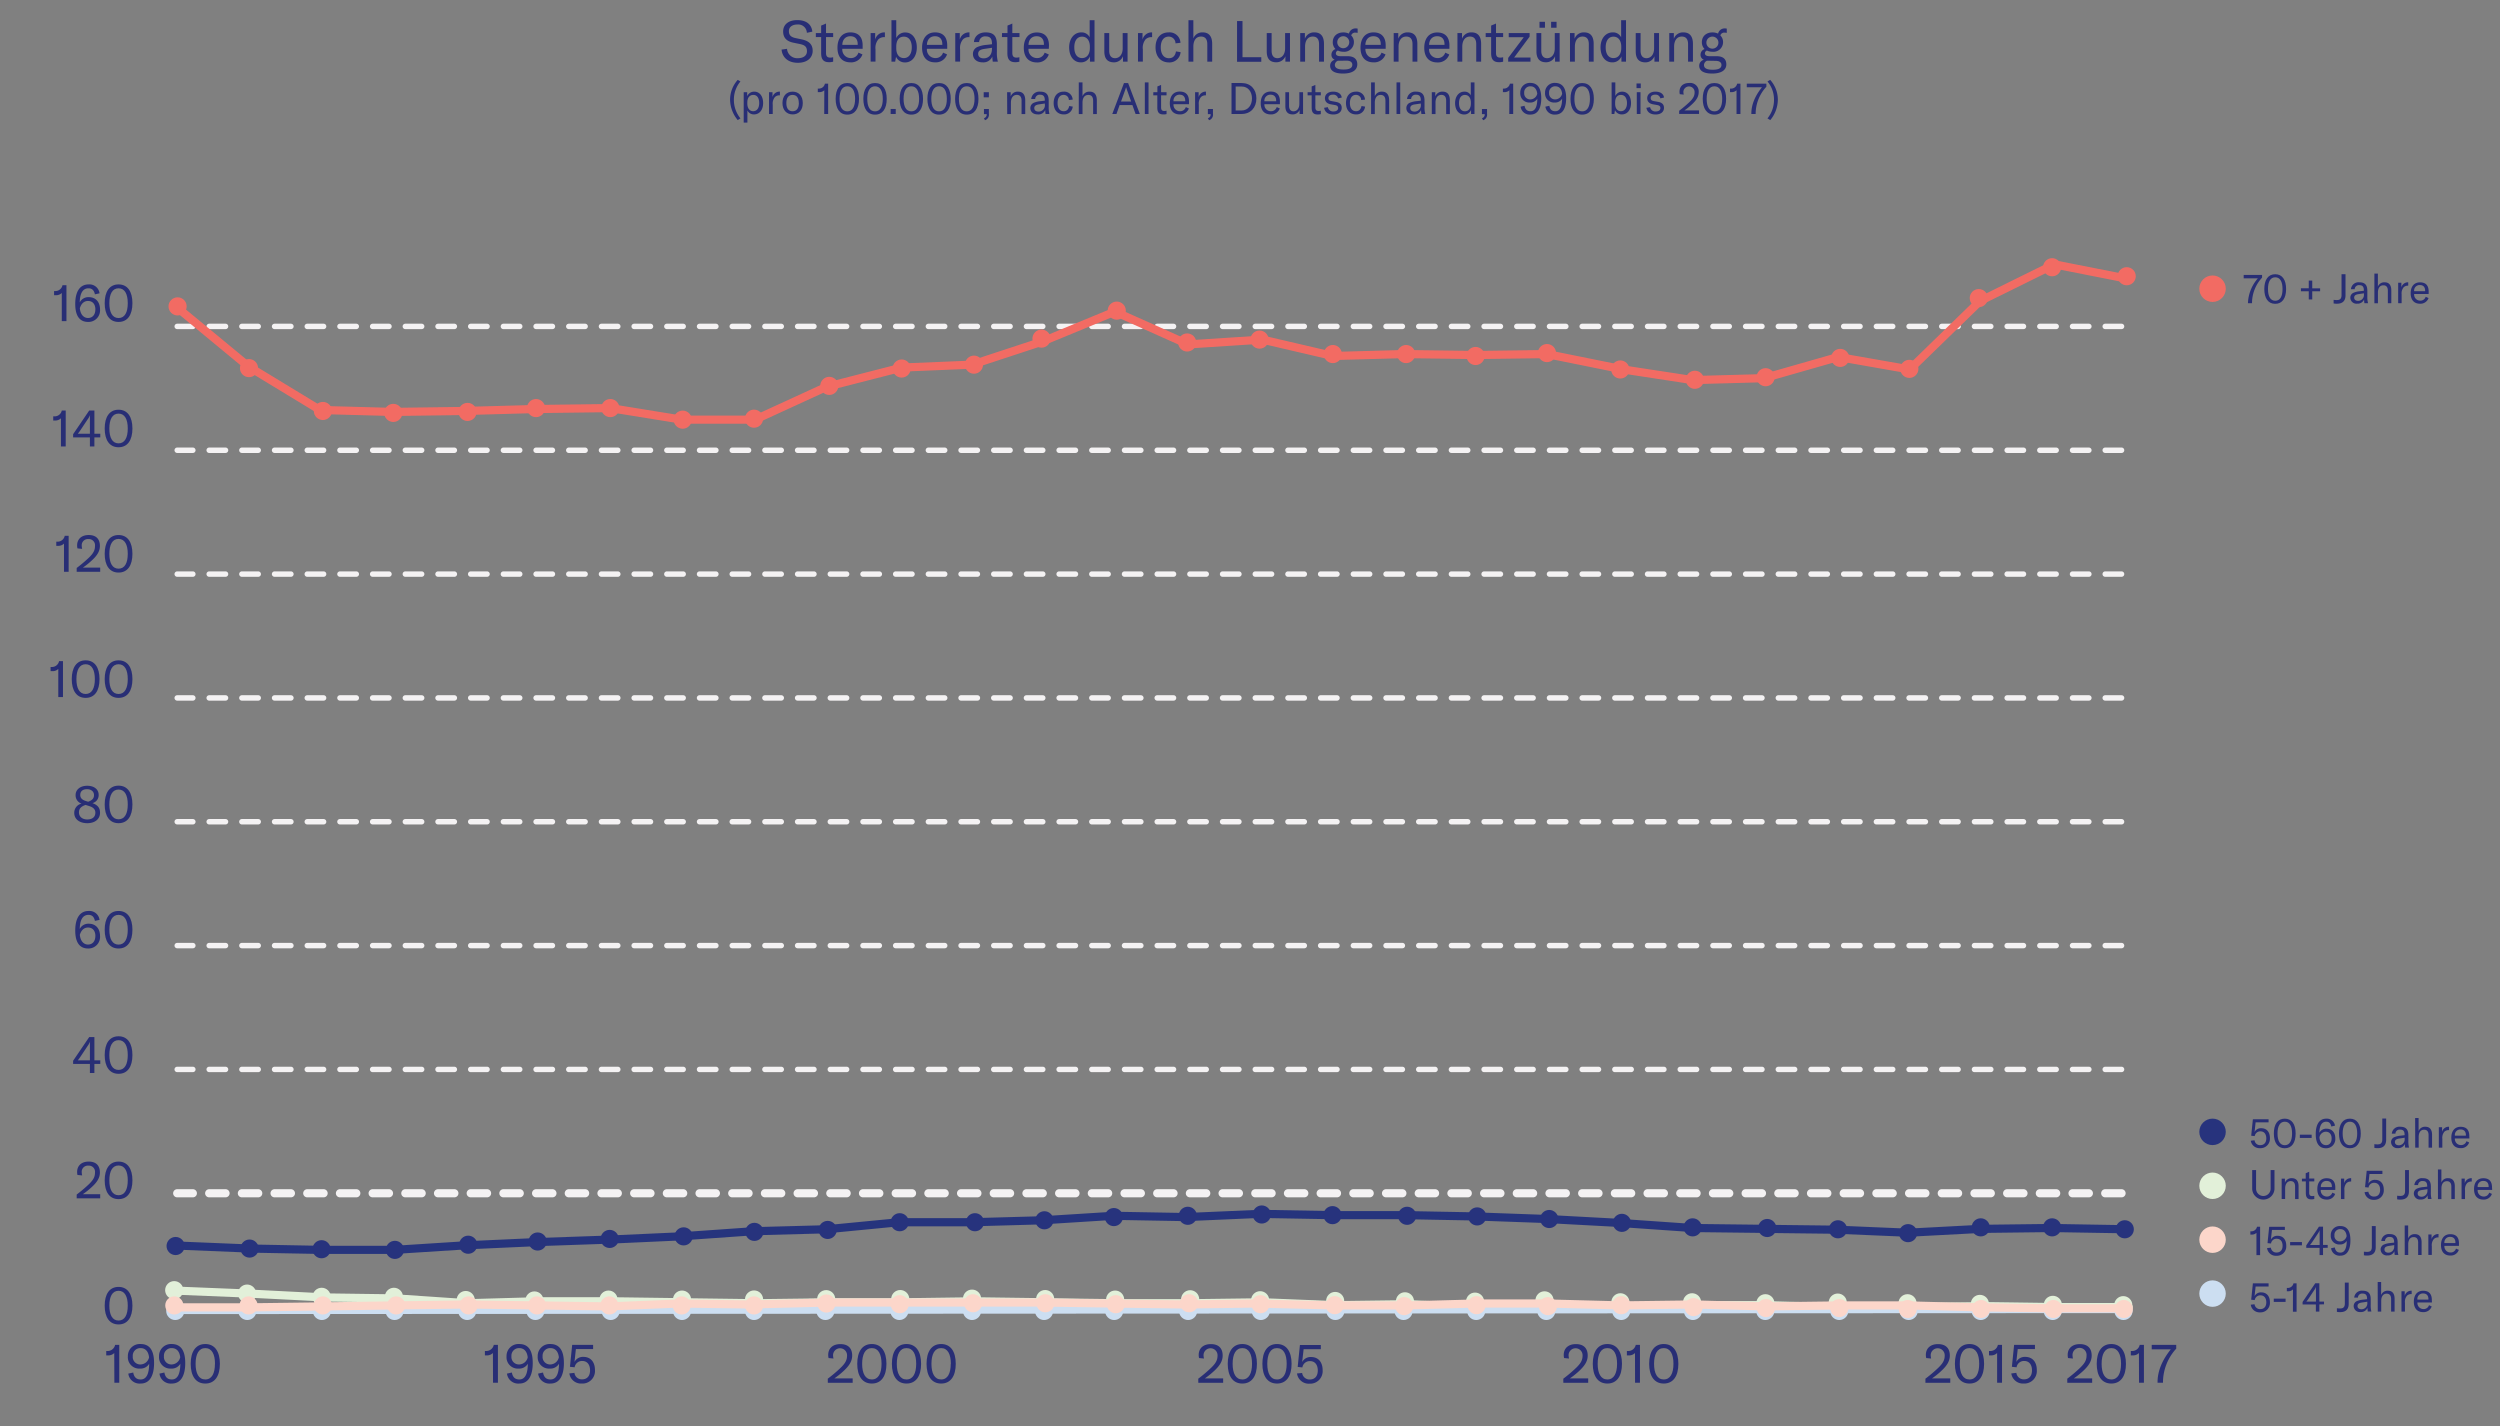 <svg xmlns="http://www.w3.org/2000/svg" viewBox="0 0 917.71 523.62"><rect x="0" y="0" width="917.71" height="523.62" fill="#808080" stroke="none"/><defs><style>.cls-1{fill:#ccdef1;}.cls-13,.cls-2,.cls-4,.cls-6,.cls-7,.cls-8,.cls-9{fill:none;stroke-linecap:round;stroke-linejoin:round;}.cls-2{stroke:#e2f0d9;}.cls-13,.cls-2,.cls-4,.cls-6,.cls-8,.cls-9{stroke-width:3px;}.cls-3{fill:#e2f0d9;}.cls-4{stroke:#ccdef1;}.cls-5{fill:#282e75;}.cls-6,.cls-7{stroke:#f4f2f3;stroke-dasharray:6 6 6 6 6 6;}.cls-7{stroke-width:2px;}.cls-8{stroke:#26347d;}.cls-9{stroke:#f26b63;}.cls-10{fill:#f26b63;}.cls-11{fill:#27337d;}.cls-12{fill:#fcd6ca;}.cls-13{stroke:#fcd6ca;}</style></defs><g id="Layer_1" data-name="Layer 1"><circle class="cls-1" cx="64.34" cy="481.23" r="3.33"/><circle class="cls-1" cx="90.78" cy="481.23" r="3.33"/><circle class="cls-1" cx="118.16" cy="481.23" r="3.33"/><circle class="cls-1" cx="144.84" cy="481.23" r="3.33"/><circle class="cls-1" cx="171.51" cy="481.23" r="3.33"/><circle class="cls-1" cx="196.54" cy="481.23" r="3.33"/><circle class="cls-1" cx="224.16" cy="481.23" r="3.33"/><circle class="cls-1" cx="250.36" cy="481.23" r="3.33"/><circle class="cls-1" cx="276.8" cy="481.23" r="3.33"/><circle class="cls-1" cx="303" cy="481.23" r="3.33"/><circle class="cls-1" cx="330.15" cy="481.23" r="3.33"/><circle class="cls-1" cx="356.82" cy="481.23" r="3.33"/><circle class="cls-1" cx="383.26" cy="481.23" r="3.33"/><circle class="cls-1" cx="408.99" cy="481.23" r="3.33"/><circle class="cls-1" cx="436.14" cy="481.23" r="3.33"/><circle class="cls-1" cx="462.82" cy="481.23" r="3.33"/><circle class="cls-1" cx="490.2" cy="481.23" r="3.33"/><circle class="cls-1" cx="515.22" cy="481.23" r="3.33"/><circle class="cls-1" cx="541.9" cy="481.23" r="3.33"/><circle class="cls-1" cx="567.63" cy="481.23" r="3.33"/><circle class="cls-1" cx="595.13" cy="481.23" r="3.33"/><circle class="cls-1" cx="621.45" cy="481.23" r="3.33"/><circle class="cls-1" cx="648.01" cy="481.23" r="3.33"/><circle class="cls-1" cx="675.16" cy="481.23" r="3.33"/><circle class="cls-1" cx="779.5" cy="481.23" r="3.33"/><circle class="cls-1" cx="700.65" cy="481.23" r="3.33"/><circle class="cls-1" cx="727.09" cy="481.23" r="3.33"/><circle class="cls-1" cx="753.53" cy="481.23" r="3.33"/><polyline class="cls-2" points="65.4 473.8 91.61 474.86 119.22 476.27 145.43 476.63 171.63 478.4 196.77 477.69 225.1 477.69 251.66 478.05 277.86 478.4 305.48 478.05 332.04 478.05 357.89 477.69 384.09 478.05 410.29 478.4 437.2 478.4 463.76 478.05 490.32 479.11 517.23 478.75 542.02 479.82 568.22 479.46 595.13 480.17 622.75 479.11 648.25 479.11 675.16 479.82 701.36 479.82 728.98 479.46 754.83 479.82 781.39 479.82"/><circle class="cls-3" cx="63.95" cy="473.6" r="3.33"/><circle class="cls-3" cx="90.7" cy="474.86" r="3.33"/><circle class="cls-3" cx="118.08" cy="476.04" r="3.33"/><circle class="cls-3" cx="144.6" cy="476.04" r="3.33"/><circle class="cls-3" cx="170.96" cy="477.22" r="3.33"/><circle class="cls-3" cx="196.18" cy="477.38" r="3.33"/><circle class="cls-3" cx="223.37" cy="477.06" r="3.33"/><circle class="cls-3" cx="250.36" cy="477.06" r="3.33"/><circle class="cls-3" cx="276.8" cy="477.02" r="3.33"/><circle class="cls-3" cx="303.28" cy="476.9" r="3.33"/><circle class="cls-3" cx="330.46" cy="476.87" r="3.33"/><circle class="cls-3" cx="356.82" cy="476.71" r="3.33"/><circle class="cls-3" cx="383.66" cy="476.87" r="3.33"/><circle class="cls-3" cx="409.35" cy="477.06" r="3.33"/><circle class="cls-3" cx="436.89" cy="476.94" r="3.33"/><circle class="cls-3" cx="462.58" cy="477.3" r="3.33"/><circle class="cls-3" cx="490.12" cy="477.57" r="3.33"/><circle class="cls-3" cx="515.74" cy="477.69" r="3.33"/><circle class="cls-3" cx="541.47" cy="477.81" r="3.33"/><circle class="cls-3" cx="566.96" cy="477.34" r="3.33"/><circle class="cls-3" cx="594.82" cy="478.05" r="3.33"/><circle class="cls-3" cx="621.14" cy="478.05" r="3.33"/><circle class="cls-3" cx="648.05" cy="478.4" r="3.33"/><circle class="cls-3" cx="674.61" cy="478.16" r="3.33"/><circle class="cls-3" cx="700.22" cy="478.4" r="3.33"/><circle class="cls-3" cx="726.78" cy="478.64" r="3.33"/><circle class="cls-3" cx="753.57" cy="478.99" r="3.33"/><circle class="cls-3" cx="779.42" cy="479.11" r="3.33"/><line class="cls-4" x1="63.99" y1="480.88" x2="781.03" y2="480.52"/><path class="cls-5" d="M286.9,18.21l2-.29a3.74,3.74,0,0,0,4,3.44c1.61,0,3.32-.67,3.32-2.56s-1.1-2.33-2.84-2.69l-2.16-.44c-2.12-.44-3.74-1.55-3.74-4.12s2-4.17,5.19-4.17c3,0,5.23,1.32,5.52,4.24l-2,.42A3.18,3.18,0,0,0,292.67,9c-1.82,0-3.08.9-3.08,2.41s.77,2.21,2.43,2.57l2.19.46c2.31.48,4.11,1.51,4.11,4.22,0,2.31-1.72,4.39-5.44,4.39S287.15,20.94,286.9,18.21Z"/><path class="cls-5" d="M299.48,12.14h1.95V9.39l1.79-.75v3.5h2.62v1.47h-2.62v5.82c0,1.19.46,1.72,1.53,1.72a3.88,3.88,0,0,0,1.09-.15v1.64a5.24,5.24,0,0,1-1.55.19c-2.27,0-2.86-1.39-2.86-3.34V13.61h-1.95Z"/><path class="cls-5" d="M316.66,17.92H309.2a3.1,3.1,0,0,0,3.13,3.4,2.82,2.82,0,0,0,2.79-2l1.47.65a4.36,4.36,0,0,1-4.39,2.92c-3,0-4.78-1.91-4.78-5.37s1.76-5.63,4.76-5.63c2.84,0,4.48,1.62,4.48,4.77Zm-1.81-1.68c0-1.94-1-2.94-2.71-2.94s-2.9,1.19-2.94,3.17h5.65Z"/><path class="cls-5" d="M324.45,11.89a2.48,2.48,0,0,1,.38,0v1.74h-.09a3.1,3.1,0,0,0-2.31.82,4.89,4.89,0,0,0-1.05,3.68v4.49H319.6V12.14h1.66v2.4A3.47,3.47,0,0,1,324.45,11.89Z"/><path class="cls-5" d="M328.92,20.83l-.31,1.81h-1.37V7.42H329V14a3.54,3.54,0,0,1,3.33-2.08c2.57,0,4.22,2.29,4.22,5.5s-1.7,5.5-4.32,5.5A3.52,3.52,0,0,1,328.92,20.83Zm5.78-3.44c0-2.35-1-3.93-2.9-3.93S329,14.87,329,17.16v.55c0,2.18,1,3.61,2.8,3.61S334.7,19.78,334.7,17.39Z"/><path class="cls-5" d="M347.71,17.92h-7.45a3.1,3.1,0,0,0,3.13,3.4,2.82,2.82,0,0,0,2.79-2l1.47.65a4.37,4.37,0,0,1-4.39,2.92c-3,0-4.78-1.91-4.78-5.37s1.76-5.63,4.76-5.63c2.84,0,4.47,1.62,4.47,4.77Zm-1.8-1.68c0-1.94-1-2.94-2.71-2.94s-2.9,1.19-2.94,3.17h5.65Z"/><path class="cls-5" d="M355.51,11.89a2.3,2.3,0,0,1,.37,0v1.74h-.08a3.08,3.08,0,0,0-2.31.82,4.89,4.89,0,0,0-1.05,3.68v4.49h-1.78V12.14h1.66v2.4A3.47,3.47,0,0,1,355.51,11.89Z"/><path class="cls-5" d="M357.15,19.81a2.75,2.75,0,0,1,1.47-2.48,10.54,10.54,0,0,1,3.52-.86l2-.23v-.17c0-1.93-.7-2.71-2.31-2.71a2.14,2.14,0,0,0-2.4,2.08h-1.91c.15-2.14,1.83-3.55,4.29-3.55,2.87,0,4.13,1.3,4.13,4.37v2.83a12.61,12.61,0,0,0,.36,3.55h-1.87a17.39,17.39,0,0,1-.17-1.91,3.5,3.5,0,0,1-3.53,2.16C358.55,22.89,357.15,21.67,357.15,19.81Zm7-1.75v-.52l-2.86.42c-1.55.23-2.22.77-2.22,1.8s.77,1.66,2,1.66C362.92,21.42,364.12,20.1,364.12,18.06Z"/><path class="cls-5" d="M367.83,12.14h2V9.39l1.78-.75v3.5h2.63v1.47h-2.63v5.82c0,1.19.46,1.72,1.54,1.72A3.93,3.93,0,0,0,374.2,21v1.64a5.27,5.27,0,0,1-1.56.19c-2.26,0-2.85-1.39-2.85-3.34V13.61h-2Z"/><path class="cls-5" d="M385,17.92h-7.45a3.1,3.1,0,0,0,3.13,3.4,2.82,2.82,0,0,0,2.79-2L385,20a4.38,4.38,0,0,1-4.39,2.92c-3,0-4.79-1.91-4.79-5.37s1.77-5.63,4.77-5.63c2.83,0,4.47,1.62,4.47,4.77Zm-1.8-1.68c0-1.94-1-2.94-2.71-2.94s-2.9,1.19-2.94,3.17h5.65Z"/><path class="cls-5" d="M392.47,17.39c0-3.23,1.85-5.5,4.47-5.5A3.26,3.26,0,0,1,400,13.7V7.42h1.78V22.64h-1.68V20.69a3.49,3.49,0,0,1-3.4,2.2C394.19,22.89,392.47,20.69,392.47,17.39Zm7.6.25v-.48c0-2.29-1.09-3.7-2.86-3.7s-2.85,1.45-2.85,3.93,1.07,3.93,2.85,3.93S400.07,19.89,400.07,17.64Z"/><path class="cls-5" d="M405.38,18.84v-6.7h1.79v6.49c0,1.76.75,2.73,2.14,2.73,1.68,0,2.81-1.43,2.81-3.57V12.14h1.79v10.5h-1.68v-2A3.52,3.52,0,0,1,409,22.89C406.33,22.89,405.38,21.3,405.38,18.84Z"/><path class="cls-5" d="M422.54,11.89a2.48,2.48,0,0,1,.38,0v1.74h-.09a3.1,3.1,0,0,0-2.31.82,4.93,4.93,0,0,0-1,3.68v4.49h-1.78V12.14h1.66v2.4A3.47,3.47,0,0,1,422.54,11.89Z"/><path class="cls-5" d="M424.18,17.39c0-3.42,1.85-5.5,4.83-5.5a4,4,0,0,1,4.32,3.82l-1.82.21A2.47,2.47,0,0,0,429,13.44c-1.81,0-2.9,1.47-2.9,3.93s1.09,4,3,4c1.43,0,2.31-.86,2.58-2.5l1.7.27a4.1,4.1,0,0,1-4.3,3.78C426.07,22.89,424.18,20.75,424.18,17.39Z"/><path class="cls-5" d="M436.27,7.42h1.79v6.7a3.48,3.48,0,0,1,3.44-2.23c2.27,0,3.47,1.45,3.47,4.22v6.53h-1.79v-6.4c0-1.85-.78-2.82-2.29-2.82-1.8,0-2.83,1.37-2.83,3.74v5.48h-1.79Z"/><path class="cls-5" d="M454.1,7.73h2V21H463v1.68H454.1Z"/><path class="cls-5" d="M465,18.84v-6.7h1.79v6.49c0,1.76.75,2.73,2.14,2.73,1.68,0,2.81-1.43,2.81-3.57V12.14h1.79v10.5h-1.68v-2a3.52,3.52,0,0,1-3.26,2.22C465.93,22.89,465,21.3,465,18.84Z"/><path class="cls-5" d="M477.29,12.14H479v2.08a3.54,3.54,0,0,1,3.5-2.33c2.31,0,3.51,1.43,3.51,4.22v6.53H484.2V16.22c0-1.85-.78-2.8-2.31-2.8-1.75,0-2.82,1.41-2.82,3.74v5.48h-1.78Z"/><path class="cls-5" d="M496,13a3.42,3.42,0,0,1,1,2.48A3.54,3.54,0,0,1,493.12,19a4.66,4.66,0,0,1-2-.44,1.12,1.12,0,0,0-.75,1c0,.58.44,1.07,1.74,1.07h2.56c2.38,0,3.57,1.07,3.57,3S496.67,27,493,27s-4.73-1.39-4.73-2.88a2.24,2.24,0,0,1,1.7-2.18,1.91,1.91,0,0,1-1.22-1.83,2.17,2.17,0,0,1,1.49-2.1,3.46,3.46,0,0,1-1-2.56c0-2,1.44-3.55,3.88-3.55a4.85,4.85,0,0,1,2.06.44,2.45,2.45,0,0,1,2.5-1.91,2.71,2.71,0,0,1,.69.08v1.56a3.86,3.86,0,0,0-.76-.09A1.5,1.5,0,0,0,496,13Zm-4,9.3c-.32,0-.61,0-.88,0A1.71,1.71,0,0,0,490,23.79c0,1.31,1.31,1.73,3.2,1.73,2.56,0,3.21-.8,3.21-1.75s-.74-1.51-2.19-1.51Zm3.29-6.8a2.2,2.2,0,0,0-4.4,0,2.2,2.2,0,1,0,4.4,0Z"/><path class="cls-5" d="M508.66,17.92h-7.45c0,2,1.26,3.4,3.12,3.4a2.83,2.83,0,0,0,2.8-2l1.47.65a4.38,4.38,0,0,1-4.39,2.92c-3,0-4.79-1.91-4.79-5.37s1.76-5.63,4.77-5.63c2.83,0,4.47,1.62,4.47,4.77Zm-1.81-1.68c0-1.94-1-2.94-2.7-2.94s-2.9,1.19-2.94,3.17h5.64Z"/><path class="cls-5" d="M511.6,12.14h1.68v2.08a3.55,3.55,0,0,1,3.51-2.33c2.31,0,3.5,1.43,3.5,4.22v6.53h-1.78V16.22c0-1.85-.78-2.8-2.31-2.8-1.74,0-2.81,1.41-2.81,3.74v5.48H511.6Z"/><path class="cls-5" d="M532.05,17.92H524.6a3.1,3.1,0,0,0,3.13,3.4,2.82,2.82,0,0,0,2.79-2L532,20a4.38,4.38,0,0,1-4.39,2.92c-3,0-4.79-1.91-4.79-5.37s1.77-5.63,4.77-5.63c2.83,0,4.47,1.62,4.47,4.77Zm-1.8-1.68c0-1.94-1-2.94-2.71-2.94s-2.9,1.19-2.94,3.17h5.65Z"/><path class="cls-5" d="M535,12.14h1.68v2.08a3.56,3.56,0,0,1,3.51-2.33c2.31,0,3.51,1.43,3.51,4.22v6.53H541.9V16.22c0-1.85-.78-2.8-2.31-2.8-1.74,0-2.81,1.41-2.81,3.74v5.48H535Z"/><path class="cls-5" d="M545.37,12.14h2V9.39l1.79-.75v3.5h2.62v1.47h-2.62v5.82c0,1.19.46,1.72,1.53,1.72a3.93,3.93,0,0,0,1.09-.15v1.64a5.24,5.24,0,0,1-1.55.19c-2.27,0-2.86-1.39-2.86-3.34V13.61h-2Z"/><path class="cls-5" d="M559.35,13.65h-5.52V12.14h7.66v1.32l-5.67,7.65h6v1.53h-8.19V21.27Z"/><path class="cls-5" d="M564,18.84v-6.7h1.78v6.49c0,1.76.76,2.73,2.14,2.73,1.68,0,2.81-1.43,2.81-3.57V12.14h1.79v10.5h-1.68v-2a3.51,3.51,0,0,1-3.25,2.22C565,22.89,564,21.3,564,18.84ZM565.13,8h2v2.17h-2Zm4.26,0h2v2.17h-2Z"/><path class="cls-5" d="M576.32,12.14H578v2.08a3.55,3.55,0,0,1,3.51-2.33c2.31,0,3.5,1.43,3.5,4.22v6.53h-1.78V16.22c0-1.85-.78-2.8-2.31-2.8-1.74,0-2.81,1.41-2.81,3.74v5.48h-1.79Z"/><path class="cls-5" d="M587.53,17.39c0-3.23,1.85-5.5,4.48-5.5a3.25,3.25,0,0,1,3.08,1.81V7.42h1.79V22.64H595.2V20.69a3.49,3.49,0,0,1-3.4,2.2C589.26,22.89,587.53,20.69,587.53,17.39Zm7.61.25v-.48c0-2.29-1.1-3.7-2.86-3.7s-2.86,1.45-2.86,3.93,1.08,3.93,2.86,3.93S595.14,19.89,595.14,17.64Z"/><path class="cls-5" d="M600.45,18.84v-6.7h1.78v6.49c0,1.76.76,2.73,2.15,2.73,1.68,0,2.81-1.43,2.81-3.57V12.14H609v10.5h-1.68v-2A3.5,3.5,0,0,1,604,22.89C601.39,22.89,600.45,21.3,600.45,18.84Z"/><path class="cls-5" d="M612.76,12.14h1.68v2.08a3.54,3.54,0,0,1,3.5-2.33c2.31,0,3.51,1.43,3.51,4.22v6.53h-1.79V16.22c0-1.85-.77-2.8-2.31-2.8-1.74,0-2.81,1.41-2.81,3.74v5.48h-1.78Z"/><path class="cls-5" d="M631.51,13a3.42,3.42,0,0,1,1,2.48A3.54,3.54,0,0,1,628.59,19a4.66,4.66,0,0,1-2-.44,1.12,1.12,0,0,0-.75,1c0,.58.44,1.07,1.74,1.07h2.56c2.37,0,3.57,1.07,3.57,3S632.14,27,628.48,27s-4.72-1.39-4.72-2.88a2.24,2.24,0,0,1,1.7-2.18,1.91,1.91,0,0,1-1.22-1.83,2.17,2.17,0,0,1,1.49-2.1,3.47,3.47,0,0,1-1-2.56c0-2,1.45-3.55,3.89-3.55a4.85,4.85,0,0,1,2.06.44,2.45,2.45,0,0,1,2.5-1.91,2.71,2.71,0,0,1,.69.08v1.56a3.86,3.86,0,0,0-.76-.09A1.49,1.49,0,0,0,631.51,13Zm-4,9.3c-.32,0-.61,0-.89,0a1.72,1.72,0,0,0-1.11,1.57c0,1.31,1.3,1.73,3.19,1.73,2.57,0,3.22-.8,3.22-1.75s-.74-1.51-2.19-1.51Zm3.29-6.8a2.21,2.21,0,0,0-4.41,0,2.21,2.21,0,1,0,4.41,0Z"/><path class="cls-5" d="M268,36.57a10.93,10.93,0,0,1,2.81-7.25l1,.58a10.31,10.31,0,0,0-2.41,6.72,10.74,10.74,0,0,0,2.41,6.85l-1,.61A11.9,11.9,0,0,1,268,36.57Z"/><path class="cls-5" d="M273,33.84h1.28v1.49a2.76,2.76,0,0,1,2.61-1.69c1.94,0,3.24,1.67,3.24,4.2S278.75,42,276.81,42a2.62,2.62,0,0,1-2.45-1.45V45H273Zm5.69,4c0-1.89-.8-3-2.15-3s-2.21,1-2.21,2.78V38c0,1.73.83,2.82,2.16,2.82S278.69,39.71,278.69,37.84Z"/><path class="cls-5" d="M286,33.64a1.42,1.42,0,0,1,.29,0V35h-.06a2.33,2.33,0,0,0-1.76.62,3.72,3.72,0,0,0-.81,2.8v3.43h-1.36v-8h1.27v1.82A2.64,2.64,0,0,1,286,33.64Z"/><path class="cls-5" d="M287.23,37.84c0-2.61,1.47-4.2,3.73-4.2s3.73,1.59,3.73,4.2S293.21,42,291,42,287.23,40.45,287.23,37.84Zm6,0c0-2-.85-3-2.29-3s-2.29,1-2.29,3,.85,3,2.29,3S293.25,39.82,293.25,37.84Z"/><path class="cls-5" d="M302.59,33.12a2.48,2.48,0,0,1-1.81.7h-.58v-1.3h.36a2.23,2.23,0,0,0,2.25-1.8H304V41.84h-1.44Z"/><path class="cls-5" d="M306.75,36.29c0-3.57,1.47-5.81,4.29-5.81s4.29,2.24,4.29,5.81-1.48,5.79-4.29,5.79S306.75,39.84,306.75,36.29Zm7.14,0c0-2.84-.93-4.61-2.85-4.61s-2.85,1.77-2.85,4.61.93,4.59,2.85,4.59S313.89,39.1,313.89,36.29Z"/><path class="cls-5" d="M316.92,36.29c0-3.57,1.48-5.81,4.29-5.81s4.29,2.24,4.29,5.81-1.47,5.79-4.29,5.79S316.92,39.84,316.92,36.29Zm7.14,0c0-2.84-.93-4.61-2.85-4.61s-2.85,1.77-2.85,4.61.93,4.59,2.85,4.59S324.06,39.1,324.06,36.29Z"/><path class="cls-5" d="M328.81,41.84h-1.87V40h1.87Z"/><path class="cls-5" d="M330.25,36.29c0-3.57,1.47-5.81,4.29-5.81s4.29,2.24,4.29,5.81-1.47,5.79-4.29,5.79S330.25,39.84,330.25,36.29Zm7.14,0c0-2.84-.93-4.61-2.85-4.61s-2.85,1.77-2.85,4.61.93,4.59,2.85,4.59S337.39,39.1,337.39,36.29Z"/><path class="cls-5" d="M340.43,36.29c0-3.57,1.47-5.81,4.29-5.81S349,32.72,349,36.29s-1.48,5.79-4.29,5.79S340.43,39.84,340.43,36.29Zm7.14,0c0-2.84-.93-4.61-2.85-4.61s-2.85,1.77-2.85,4.61.93,4.59,2.85,4.59S347.57,39.1,347.57,36.29Z"/><path class="cls-5" d="M350.6,36.29c0-3.57,1.47-5.81,4.29-5.81s4.29,2.24,4.29,5.81-1.47,5.79-4.29,5.79S350.6,39.84,350.6,36.29Zm7.14,0c0-2.84-.93-4.61-2.85-4.61S352,33.45,352,36.29s.93,4.59,2.85,4.59S357.74,39.1,357.74,36.29Z"/><path class="cls-5" d="M363,35.73H361.1V33.84H363Zm-1.81,7.65a1.33,1.33,0,0,0,1-1.49v0h-1V40H363v1.78a2.11,2.11,0,0,1-1.44,2.35Z"/><path class="cls-5" d="M369.69,33.84H371v1.58a2.71,2.71,0,0,1,2.67-1.78c1.76,0,2.68,1.09,2.68,3.22v5H375v-4.9c0-1.41-.6-2.13-1.76-2.13-1.33,0-2.15,1.08-2.15,2.85v4.18h-1.36Z"/><path class="cls-5" d="M378.23,39.68a2.11,2.11,0,0,1,1.12-1.89,8.25,8.25,0,0,1,2.69-.66l1.49-.17v-.13c0-1.47-.53-2.06-1.76-2.06A1.62,1.62,0,0,0,380,36.35h-1.46a3,3,0,0,1,3.27-2.71c2.19,0,3.15,1,3.15,3.33v2.17a9.62,9.62,0,0,0,.27,2.7h-1.42a10.42,10.42,0,0,1-.13-1.46A2.67,2.67,0,0,1,380.94,42C379.31,42,378.23,41.1,378.23,39.68Zm5.32-1.33V38l-2.18.32c-1.18.18-1.7.59-1.7,1.38s.6,1.26,1.57,1.26A2.29,2.29,0,0,0,383.55,38.35Z"/><path class="cls-5" d="M386.78,37.84c0-2.61,1.41-4.2,3.68-4.2a3.08,3.08,0,0,1,3.3,2.92l-1.4.16a1.87,1.87,0,0,0-1.93-1.89c-1.38,0-2.21,1.12-2.21,3s.83,3,2.26,3c1.08,0,1.76-.66,2-1.91l1.3.21A3.13,3.13,0,0,1,390.46,42C388.22,42,386.78,40.4,386.78,37.84Z"/><path class="cls-5" d="M396,30.24h1.37v5.1a2.64,2.64,0,0,1,2.62-1.7c1.73,0,2.64,1.11,2.64,3.22v5h-1.36V37c0-1.41-.59-2.15-1.74-2.15-1.38,0-2.16,1-2.16,2.85v4.18H396Z"/><path class="cls-5" d="M415.68,38.56H411l-1.16,3.28H408.3l4.3-11.36h1.51l4.3,11.36h-1.56Zm-.45-1.28-1.59-4.44c-.09-.25-.17-.52-.27-.86h0c-.1.34-.18.61-.27.86l-1.59,4.44Z"/><path class="cls-5" d="M421.61,41.84h-1.36V30.24h1.36Z"/><path class="cls-5" d="M423.37,33.84h1.49v-2.1l1.36-.58v2.68h2V35h-2v4.43c0,.91.35,1.31,1.17,1.31a2.93,2.93,0,0,0,.83-.11v1.25A4,4,0,0,1,427,42c-1.72,0-2.17-1-2.17-2.54V35h-1.49Z"/><path class="cls-5" d="M436.46,38.24h-5.68a2.35,2.35,0,0,0,2.38,2.59,2.14,2.14,0,0,0,2.13-1.52l1.12.5A3.33,3.33,0,0,1,433.07,42c-2.29,0-3.65-1.45-3.65-4.1s1.34-4.29,3.63-4.29,3.41,1.24,3.41,3.64ZM435.08,37c0-1.47-.75-2.24-2.06-2.24a2.16,2.16,0,0,0-2.24,2.41h4.3Z"/><path class="cls-5" d="M442.4,33.64a1.32,1.32,0,0,1,.28,0V35h-.06a2.35,2.35,0,0,0-1.76.62,3.71,3.71,0,0,0-.8,2.8v3.43H438.7v-8H440v1.82A2.66,2.66,0,0,1,442.4,33.64Z"/><path class="cls-5" d="M443.39,43.38a1.33,1.33,0,0,0,1-1.49v0h-1V40h1.87v1.78a2.1,2.1,0,0,1-1.44,2.35Z"/><path class="cls-5" d="M452.07,30.48h3.73c3.27,0,5.4,2.28,5.4,5.66s-2.12,5.7-5.43,5.7h-3.7Zm3.67,10.08c2.45,0,3.84-2,3.84-4.42s-1.36-4.38-3.81-4.38h-2.18v8.8Z"/><path class="cls-5" d="M469.84,38.24h-5.69a2.36,2.36,0,0,0,2.39,2.59,2.15,2.15,0,0,0,2.13-1.52l1.12.5A3.34,3.34,0,0,1,466.44,42c-2.29,0-3.65-1.45-3.65-4.1s1.35-4.29,3.64-4.29,3.41,1.24,3.41,3.64ZM468.46,37c0-1.47-.75-2.24-2.07-2.24a2.17,2.17,0,0,0-2.24,2.41h4.31Z"/><path class="cls-5" d="M471.83,38.94v-5.1h1.36v4.94c0,1.35.58,2.08,1.64,2.08,1.28,0,2.14-1.09,2.14-2.72v-4.3h1.36v8h-1.28v-1.5A2.68,2.68,0,0,1,474.57,42C472.55,42,471.83,40.82,471.83,38.94Z"/><path class="cls-5" d="M480,33.84h1.49v-2.1l1.36-.58v2.68h2V35h-2v4.43c0,.91.35,1.31,1.17,1.31a2.93,2.93,0,0,0,.83-.11v1.25a4,4,0,0,1-1.19.14c-1.72,0-2.17-1-2.17-2.54V35H480Z"/><path class="cls-5" d="M486.06,39.57l1.37-.24a1.93,1.93,0,0,0,2.12,1.58c1.07,0,1.66-.53,1.66-1.22s-.43-1-1.15-1.12l-1.57-.28c-1.36-.26-2.13-1-2.13-2.24,0-1.38,1.15-2.41,3-2.41s3,.82,3.17,2.17l-1.34.3a1.74,1.74,0,0,0-1.89-1.36c-1,0-1.65.45-1.65,1.23s.45,1,1.23,1.14l1.56.29c1.44.27,2.08,1,2.08,2.17,0,1.44-1.11,2.45-3.06,2.45S486.33,41.15,486.06,39.57Z"/><path class="cls-5" d="M494.09,37.84c0-2.61,1.41-4.2,3.68-4.2a3.08,3.08,0,0,1,3.3,2.92l-1.4.16a1.87,1.87,0,0,0-1.93-1.89c-1.38,0-2.21,1.12-2.21,3s.83,3,2.26,3c1.08,0,1.76-.66,2-1.91l1.3.21A3.13,3.13,0,0,1,497.77,42C495.53,42,494.09,40.4,494.09,37.84Z"/><path class="cls-5" d="M503.3,30.24h1.37v5.1a2.65,2.65,0,0,1,2.62-1.7c1.73,0,2.64,1.11,2.64,3.22v5h-1.36V37c0-1.41-.59-2.15-1.74-2.15-1.38,0-2.16,1-2.16,2.85v4.18H503.3Z"/><path class="cls-5" d="M514,41.84h-1.36V30.24H514Z"/><path class="cls-5" d="M516.25,39.68a2.11,2.11,0,0,1,1.12-1.89,8.25,8.25,0,0,1,2.69-.66l1.49-.17v-.13c0-1.47-.53-2.06-1.76-2.06A1.63,1.63,0,0,0,518,36.35H516.5a3,3,0,0,1,3.27-2.71c2.19,0,3.15,1,3.15,3.33v2.17a9.19,9.19,0,0,0,.28,2.7h-1.43c-.06-.42-.11-.94-.13-1.46A2.66,2.66,0,0,1,519,42C517.32,42,516.25,41.1,516.25,39.68Zm5.31-1.33V38l-2.17.32c-1.19.18-1.7.59-1.7,1.38s.59,1.26,1.57,1.26A2.29,2.29,0,0,0,521.56,38.35Z"/><path class="cls-5" d="M525.59,33.84h1.28v1.58a2.71,2.71,0,0,1,2.68-1.78c1.76,0,2.67,1.09,2.67,3.22v5h-1.36v-4.9c0-1.41-.59-2.13-1.76-2.13-1.33,0-2.15,1.08-2.15,2.85v4.18h-1.36Z"/><path class="cls-5" d="M534.14,37.84c0-2.47,1.4-4.2,3.4-4.2A2.49,2.49,0,0,1,539.9,35V30.24h1.36v11.6H540V40.35a2.67,2.67,0,0,1-2.6,1.68C535.45,42,534.14,40.35,534.14,37.84Zm5.79.19v-.37c0-1.74-.83-2.81-2.18-2.81s-2.17,1.1-2.17,3,.81,3,2.17,3S539.93,39.74,539.93,38Z"/><path class="cls-5" d="M544,43.38a1.33,1.33,0,0,0,1-1.49v0h-1V40h1.87v1.78a2.11,2.11,0,0,1-1.44,2.35Z"/><path class="cls-5" d="M554.07,33.12a2.46,2.46,0,0,1-1.81.7h-.57v-1.3H552a2.25,2.25,0,0,0,2.26-1.8h1.21V41.84h-1.44Z"/><path class="cls-5" d="M565.77,36.06c0,3.4-1.1,6-3.95,6a3.33,3.33,0,0,1-3.62-2.91l1.44-.32c.22,1.21.82,2,2.19,2,1.79,0,2.47-1.82,2.5-4.61a2.93,2.93,0,0,1-2.69,1.42,3.33,3.33,0,0,1-3.57-3.57,3.51,3.51,0,0,1,3.71-3.64C564.49,30.48,565.77,32.4,565.77,36.06ZM564.3,34.4c-.15-1.33-.76-2.72-2.53-2.72a2.22,2.22,0,0,0-2.26,2.43,2.19,2.19,0,0,0,2.27,2.38A2.64,2.64,0,0,0,564.3,34.4Z"/><path class="cls-5" d="M574.91,36.06c0,3.4-1.11,6-4,6a3.34,3.34,0,0,1-3.62-2.91l1.45-.32c.22,1.21.81,2,2.19,2,1.79,0,2.46-1.82,2.5-4.61a3,3,0,0,1-2.69,1.42,3.32,3.32,0,0,1-3.57-3.57,3.5,3.5,0,0,1,3.71-3.64C573.63,30.48,574.91,32.4,574.91,36.06Zm-1.48-1.66c-.14-1.33-.75-2.72-2.53-2.72a2.21,2.21,0,0,0-2.25,2.43,2.18,2.18,0,0,0,2.27,2.38A2.63,2.63,0,0,0,573.43,34.4Z"/><path class="cls-5" d="M576.5,36.29c0-3.57,1.48-5.81,4.29-5.81s4.29,2.24,4.29,5.81-1.47,5.79-4.29,5.79S576.5,39.84,576.5,36.29Zm7.14,0c0-2.84-.93-4.61-2.85-4.61s-2.85,1.77-2.85,4.61.93,4.59,2.85,4.59S583.64,39.1,583.64,36.29Z"/><path class="cls-5" d="M592.84,40.46l-.24,1.38h-1V30.24h1.36v5a2.72,2.72,0,0,1,2.54-1.59c2,0,3.22,1.75,3.22,4.2S597.39,42,595.38,42A2.69,2.69,0,0,1,592.84,40.46Zm4.4-2.62c0-1.79-.78-3-2.21-3s-2.14,1.07-2.14,2.81v.42c0,1.66.78,2.75,2.13,2.75S597.24,39.66,597.24,37.84Z"/><path class="cls-5" d="M600.74,30.64h1.56v1.71h-1.56Zm.1,3.2h1.36v8h-1.36Z"/><path class="cls-5" d="M604.36,39.57l1.37-.24a1.93,1.93,0,0,0,2.12,1.58c1.07,0,1.66-.53,1.66-1.22s-.43-1-1.15-1.12l-1.57-.28c-1.36-.26-2.13-1-2.13-2.24,0-1.38,1.15-2.41,3-2.41s3,.82,3.17,2.17l-1.34.3a1.74,1.74,0,0,0-1.89-1.36c-1,0-1.65.45-1.65,1.23s.45,1,1.23,1.14l1.56.29c1.44.27,2.08,1,2.08,2.17,0,1.44-1.11,2.45-3.06,2.45S604.63,41.15,604.36,39.57Z"/><path class="cls-5" d="M616.39,40.66a43.57,43.57,0,0,0,3.78-3.19c1.41-1.36,1.89-2.29,1.89-3.62a2.06,2.06,0,1,0-4.12-.12,5.45,5.45,0,0,0,.13,1l-1.44-.15a3.55,3.55,0,0,1-.11-.89c0-2,1.34-3.23,3.58-3.23a3.11,3.11,0,0,1,3.46,3.36c0,1.57-.78,2.93-2.5,4.51a22.33,22.33,0,0,1-2.73,2.19h5.36v1.3h-7.3Z"/><path class="cls-5" d="M625.05,36.29c0-3.57,1.47-5.81,4.29-5.81s4.29,2.24,4.29,5.81-1.48,5.79-4.29,5.79S625.05,39.84,625.05,36.29Zm7.14,0c0-2.84-.93-4.61-2.85-4.61s-2.85,1.77-2.85,4.61.93,4.59,2.85,4.59S632.19,39.1,632.19,36.29Z"/><path class="cls-5" d="M637.45,33.12a2.48,2.48,0,0,1-1.81.7h-.58v-1.3h.35a2.23,2.23,0,0,0,2.26-1.8h1.22V41.84h-1.44Z"/><path class="cls-5" d="M642.89,41.68c0-3.31,1.42-6.56,3.89-9.64h-5.57V30.72h7.2v1.12a14.68,14.68,0,0,0-3.94,9.73v.27h-1.58Z"/><path class="cls-5" d="M648.81,43.47a10.79,10.79,0,0,0,2.4-6.85,10.35,10.35,0,0,0-2.4-6.72l1-.58a10.93,10.93,0,0,1,2.81,7.25,11.9,11.9,0,0,1-2.78,7.51Z"/><path class="cls-5" d="M826.22,418.74l1.39-.17a2,2,0,0,0,2.12,1.79c1.38,0,2.19-.93,2.19-2.46s-.72-2.6-2.16-2.6a2.06,2.06,0,0,0-2.09,1.74l-1.29-.13.62-6.05h5.76V412H828l-.39,3.54a2.61,2.61,0,0,1,2.46-1.39c2,0,3.18,1.39,3.18,3.64a3.45,3.45,0,0,1-3.62,3.69A3.25,3.25,0,0,1,826.22,418.74Z"/><path class="cls-5" d="M834.69,416.08c0-3.34,1.38-5.44,4-5.44s4,2.1,4,5.44-1.38,5.43-4,5.43S834.69,419.41,834.69,416.08Zm6.69,0c0-2.65-.87-4.32-2.67-4.32s-2.67,1.67-2.67,4.32.87,4.31,2.67,4.31S841.38,418.72,841.38,416.08Z"/><path class="cls-5" d="M848.57,416.52v1.2h-4.34v-1.2Z"/><path class="cls-5" d="M857.25,417.88a3.35,3.35,0,0,1-3.43,3.63c-2.48,0-3.75-1.77-3.75-5.2,0-3.65,1.39-5.67,3.88-5.67a3,3,0,0,1,3.18,2.58l-1.35.3c-.24-1.19-.84-1.76-1.84-1.76-1.64,0-2.49,1.38-2.55,4.08a2.8,2.8,0,0,1,2.64-1.51C856,414.33,857.25,415.72,857.25,417.88Zm-1.35,0c0-1.5-.82-2.45-2.13-2.45a2.44,2.44,0,0,0-2.34,2.12c.15,1.72,1.08,2.82,2.4,2.82S855.9,419.41,855.9,417.9Z"/><path class="cls-5" d="M858.6,416.08c0-3.34,1.38-5.44,4-5.44s4,2.1,4,5.44-1.38,5.43-4,5.43S858.6,419.41,858.6,416.08Zm6.69,0c0-2.65-.87-4.32-2.67-4.32s-2.67,1.67-2.67,4.32.87,4.31,2.67,4.31S865.29,418.72,865.29,416.08Z"/><path class="cls-5" d="M872.83,421.47a5.05,5.05,0,0,1-1.24-.11V420a7.21,7.21,0,0,0,1.26.08c.87,0,1.65-.32,1.65-1.8v-7.68h1.42v7.78C875.92,420.81,874.42,421.47,872.83,421.47Z"/><path class="cls-5" d="M877.72,419.26a2,2,0,0,1,1.06-1.77,7.69,7.69,0,0,1,2.51-.61l1.4-.17v-.12c0-1.38-.49-1.93-1.65-1.93a1.52,1.52,0,0,0-1.71,1.48H878a2.78,2.78,0,0,1,3.07-2.53c2.05,0,3,.93,3,3.12v2a9,9,0,0,0,.25,2.54H882.9a10.92,10.92,0,0,1-.12-1.37,2.51,2.51,0,0,1-2.52,1.55A2.25,2.25,0,0,1,877.72,419.26Zm5-1.24v-.38l-2,.3c-1.11.17-1.59.56-1.59,1.29s.56,1.19,1.47,1.19A2.15,2.15,0,0,0,882.7,418Z"/><path class="cls-5" d="M886.56,410.41h1.27v4.79a2.49,2.49,0,0,1,2.46-1.59c1.62,0,2.48,1,2.48,3v4.67h-1.28v-4.58c0-1.32-.55-2-1.63-2-1.29,0-2,1-2,2.67v3.92h-1.27Z"/><path class="cls-5" d="M898.71,413.61H899v1.25h-.06a2.19,2.19,0,0,0-1.65.58,3.5,3.5,0,0,0-.75,2.63v3.21h-1.28v-7.5h1.19v1.71A2.48,2.48,0,0,1,898.71,413.61Z"/><path class="cls-5" d="M906.48,417.91h-5.33a2.22,2.22,0,0,0,2.24,2.43,2,2,0,0,0,2-1.42l1,.46a3.11,3.11,0,0,1-3.13,2.09c-2.15,0-3.42-1.37-3.42-3.84s1.26-4,3.4-4,3.2,1.15,3.2,3.4Zm-1.29-1.2c0-1.38-.71-2.1-1.94-2.1a2,2,0,0,0-2.1,2.27h4Z"/><path class="cls-5" d="M828.17,429.52v6.84a2.67,2.67,0,1,0,5.34,0v-6.84h1.42v6.93a4.1,4.1,0,0,1-8.19,0v-6.93Z"/><path class="cls-5" d="M837.56,432.67h1.2v1.49a2.53,2.53,0,0,1,2.5-1.67c1.65,0,2.51,1,2.51,3v4.66h-1.28v-4.59c0-1.32-.55-2-1.65-2s-2,1-2,2.67v3.91h-1.27Z"/><path class="cls-5" d="M845,432.67h1.39v-2l1.28-.54v2.5h1.87v1.05h-1.87v4.16c0,.85.33,1.23,1.09,1.23a2.93,2.93,0,0,0,.78-.11v1.17a3.85,3.85,0,0,1-1.11.14c-1.62,0-2-1-2-2.39v-4.2H845Z"/><path class="cls-5" d="M857.24,436.8h-5.33a2.22,2.22,0,0,0,2.24,2.43,2,2,0,0,0,2-1.43l1.05.47a3.12,3.12,0,0,1-3.13,2.08c-2.15,0-3.42-1.36-3.42-3.84s1.26-4,3.4-4,3.2,1.16,3.2,3.41ZM856,435.6c0-1.38-.71-2.1-1.94-2.1a2,2,0,0,0-2.1,2.26h4Z"/><path class="cls-5" d="M862.8,432.49a1.23,1.23,0,0,1,.27,0v1.24H863a2.19,2.19,0,0,0-1.65.59,3.48,3.48,0,0,0-.75,2.62v3.21h-1.27v-7.5h1.18v1.71A2.48,2.48,0,0,1,862.8,432.49Z"/><path class="cls-5" d="M868,437.62l1.4-.16a2,2,0,0,0,2.11,1.78c1.38,0,2.19-.93,2.19-2.46s-.72-2.59-2.16-2.59a2,2,0,0,0-2.08,1.74l-1.29-.14.61-6h5.76v1.17h-4.74l-.39,3.54a2.62,2.62,0,0,1,2.46-1.4c2,0,3.18,1.4,3.18,3.65a3.44,3.44,0,0,1-3.61,3.69A3.25,3.25,0,0,1,868,437.62Z"/><path class="cls-5" d="M881.19,440.35a5.1,5.1,0,0,1-1.24-.1v-1.32a8.11,8.11,0,0,0,1.25.07c.87,0,1.66-.31,1.66-1.8v-7.68h1.42v7.79C884.28,439.69,882.78,440.35,881.19,440.35Z"/><path class="cls-5" d="M886.08,438.15a2,2,0,0,1,1-1.77,7.47,7.47,0,0,1,2.52-.62l1.39-.16v-.12c0-1.38-.49-1.94-1.64-1.94a1.52,1.52,0,0,0-1.71,1.49h-1.37a2.78,2.78,0,0,1,3.06-2.54c2.06,0,3,.93,3,3.12v2a9,9,0,0,0,.25,2.53h-1.33a10.75,10.75,0,0,1-.12-1.36,2.51,2.51,0,0,1-2.53,1.54A2.24,2.24,0,0,1,886.08,438.15Zm5-1.25v-.37l-2,.3c-1.11.16-1.59.55-1.59,1.29s.56,1.18,1.47,1.18A2.15,2.15,0,0,0,891.06,436.9Z"/><path class="cls-5" d="M894.92,429.3h1.27v4.78a2.49,2.49,0,0,1,2.46-1.59c1.62,0,2.47,1,2.47,3v4.66h-1.27V435.6c0-1.32-.56-2-1.64-2-1.28,0-2,1-2,2.67v3.91h-1.27Z"/><path class="cls-5" d="M907.07,432.49a1.32,1.32,0,0,1,.27,0v1.24h-.06a2.22,2.22,0,0,0-1.66.59,3.48,3.48,0,0,0-.75,2.62v3.21H903.6v-7.5h1.18v1.71A2.5,2.5,0,0,1,907.07,432.49Z"/><path class="cls-5" d="M914.83,436.8h-5.32a2.22,2.22,0,0,0,2.23,2.43,2,2,0,0,0,2-1.43l1,.47a3.13,3.13,0,0,1-3.14,2.08c-2.14,0-3.42-1.36-3.42-3.84s1.26-4,3.41-4,3.19,1.16,3.19,3.41Zm-1.29-1.2c0-1.38-.7-2.1-1.93-2.1a2,2,0,0,0-2.1,2.26h4Z"/><path class="cls-5" d="M828.3,452.54a2.31,2.31,0,0,1-1.69.66h-.54V452h.33a2.09,2.09,0,0,0,2.11-1.69h1.14v10.42H828.3Z"/><path class="cls-5" d="M832.2,458.16l1.4-.16a2,2,0,0,0,2.11,1.78c1.38,0,2.19-.93,2.19-2.46s-.72-2.59-2.16-2.59a2,2,0,0,0-2.08,1.74l-1.29-.14.61-6h5.76v1.17H834l-.39,3.54a2.62,2.62,0,0,1,2.46-1.4c2,0,3.18,1.4,3.18,3.65a3.44,3.44,0,0,1-3.61,3.69A3.25,3.25,0,0,1,832.2,458.16Z"/><path class="cls-5" d="M845,455.94v1.2h-4.33v-1.2Z"/><path class="cls-5" d="M852.75,458.07v2.64h-1.27v-2.64h-4.89v-.91l4.66-6.87h1.5V457h1.71v1.05Zm-1.24-6.46h0a6.93,6.93,0,0,1-.75,1.36l-1.79,2.69a14.42,14.42,0,0,1-1,1.36h3.53V453.2C851.48,452.36,851.48,452.15,851.51,451.61Z"/><path class="cls-5" d="M862.8,455.3c0,3.18-1,5.64-3.7,5.64a3.13,3.13,0,0,1-3.4-2.73l1.36-.3c.21,1.14.76,1.9,2.05,1.9,1.68,0,2.31-1.71,2.34-4.32a2.74,2.74,0,0,1-2.52,1.34,3.12,3.12,0,0,1-3.34-3.35,3.29,3.29,0,0,1,3.48-3.42C861.6,450.06,862.8,451.86,862.8,455.3Zm-1.38-1.56c-.14-1.25-.7-2.55-2.37-2.55a2.07,2.07,0,0,0-2.11,2.28,2,2,0,0,0,2.13,2.23A2.47,2.47,0,0,0,861.42,453.74Z"/><path class="cls-5" d="M869,460.89a5.18,5.18,0,0,1-1.25-.1v-1.32a8.3,8.3,0,0,0,1.26.07c.87,0,1.65-.31,1.65-1.8v-7.68h1.43v7.79C872.09,460.23,870.59,460.89,869,460.89Z"/><path class="cls-5" d="M873.89,458.69a2,2,0,0,1,1.05-1.77,7.46,7.46,0,0,1,2.51-.62l1.4-.16V456c0-1.38-.49-1.94-1.65-1.94a1.52,1.52,0,0,0-1.71,1.48h-1.36a2.77,2.77,0,0,1,3.06-2.53c2,0,2.95.93,2.95,3.12v2a8.89,8.89,0,0,0,.26,2.53h-1.34a10.75,10.75,0,0,1-.12-1.36,2.5,2.5,0,0,1-2.52,1.54A2.24,2.24,0,0,1,873.89,458.69Zm5-1.25v-.38l-2,.31c-1.11.16-1.59.55-1.59,1.29s.55,1.18,1.46,1.18A2.15,2.15,0,0,0,878.86,457.44Z"/><path class="cls-5" d="M882.72,449.84H884v4.78a2.47,2.47,0,0,1,2.45-1.59c1.63,0,2.48,1,2.48,3v4.66h-1.27v-4.57c0-1.32-.56-2-1.64-2-1.29,0-2,1-2,2.67v3.91h-1.28Z"/><path class="cls-5" d="M894.87,453a1.23,1.23,0,0,1,.27,0v1.24h-.06a2.19,2.19,0,0,0-1.65.59,3.48,3.48,0,0,0-.75,2.62v3.21h-1.27v-7.5h1.18v1.71A2.48,2.48,0,0,1,894.87,453Z"/><path class="cls-5" d="M902.64,457.34h-5.33a2.22,2.22,0,0,0,2.24,2.43,2,2,0,0,0,2-1.43l1.05.47a3.12,3.12,0,0,1-3.13,2.08c-2.15,0-3.42-1.36-3.42-3.84s1.26-4,3.41-4,3.19,1.16,3.19,3.41Zm-1.29-1.2c0-1.38-.71-2.1-1.94-2.1a2,2,0,0,0-2.1,2.26h4Z"/><path class="cls-5" d="M826.22,478.93l1.39-.16a2,2,0,0,0,2.12,1.78c1.38,0,2.19-.93,2.19-2.46s-.72-2.59-2.16-2.59a2.06,2.06,0,0,0-2.09,1.74l-1.29-.14.62-6h5.76v1.17H828l-.39,3.54a2.6,2.6,0,0,1,2.46-1.4c2,0,3.18,1.4,3.18,3.65a3.45,3.45,0,0,1-3.62,3.69A3.25,3.25,0,0,1,826.22,478.93Z"/><path class="cls-5" d="M839,476.71v1.2h-4.34v-1.2Z"/><path class="cls-5" d="M841.71,473.31A2.31,2.31,0,0,1,840,474h-.54v-1.22h.33a2.09,2.09,0,0,0,2.11-1.69h1.14v10.42h-1.35Z"/><path class="cls-5" d="M851.4,478.84v2.64h-1.28v-2.64h-4.88v-.91l4.66-6.87h1.5v6.73h1.71v1Zm-1.24-6.46h0a6,6,0,0,1-.75,1.36l-1.78,2.69a12.83,12.83,0,0,1-1,1.36h3.52V474C850.12,473.13,850.12,472.92,850.16,472.38Z"/><path class="cls-5" d="M859.08,481.66a5.1,5.1,0,0,1-1.24-.1v-1.32a8.23,8.23,0,0,0,1.26.07c.86,0,1.65-.31,1.65-1.8v-7.68h1.42v7.79C862.17,481,860.67,481.66,859.08,481.66Z"/><path class="cls-5" d="M864,479.46a2,2,0,0,1,1-1.77,7.47,7.47,0,0,1,2.52-.62l1.4-.16v-.12c0-1.38-.5-1.94-1.66-1.94a1.52,1.52,0,0,0-1.7,1.49h-1.37a2.78,2.78,0,0,1,3.06-2.54c2.06,0,3,.93,3,3.12v2a9,9,0,0,0,.25,2.53h-1.33a10.75,10.75,0,0,1-.12-1.36,2.51,2.51,0,0,1-2.52,1.54A2.25,2.25,0,0,1,864,479.46Zm5-1.25v-.37l-2,.3c-1.11.16-1.59.55-1.59,1.29s.56,1.18,1.47,1.18A2.14,2.14,0,0,0,869,478.21Z"/><path class="cls-5" d="M872.81,470.61h1.27v4.78a2.49,2.49,0,0,1,2.46-1.59c1.62,0,2.48,1,2.48,3v4.66h-1.28v-4.57c0-1.32-.55-2-1.63-2-1.29,0-2,1-2,2.67v3.91h-1.27Z"/><path class="cls-5" d="M885,473.8a1.37,1.37,0,0,1,.28,0v1.24h-.06a2.16,2.16,0,0,0-1.65.59,3.44,3.44,0,0,0-.75,2.62v3.21h-1.28V474h1.19v1.71A2.47,2.47,0,0,1,885,473.8Z"/><path class="cls-5" d="M892.73,478.11H887.4a2.22,2.22,0,0,0,2.24,2.43,2,2,0,0,0,2-1.43l1,.47a3.13,3.13,0,0,1-3.14,2.08c-2.14,0-3.42-1.36-3.42-3.84s1.27-4,3.41-4,3.2,1.16,3.2,3.41Zm-1.29-1.2c0-1.38-.71-2.1-1.94-2.1a2,2,0,0,0-2.1,2.26h4Z"/><path class="cls-5" d="M41.94,496.67a3.08,3.08,0,0,1-2.26.88H39v-1.62h.44a2.8,2.8,0,0,0,2.82-2.26h1.52v13.91h-1.8Z"/><path class="cls-5" d="M56.56,500.35c0,4.25-1.38,7.53-4.94,7.53a4.16,4.16,0,0,1-4.52-3.65l1.8-.4c.28,1.52,1,2.55,2.74,2.55,2.24,0,3.08-2.29,3.12-5.77a3.67,3.67,0,0,1-3.36,1.78,4.16,4.16,0,0,1-4.46-4.46,4.39,4.39,0,0,1,4.64-4.56C55,493.37,56.56,495.77,56.56,500.35Zm-1.84-2.08c-.18-1.66-.94-3.4-3.16-3.4a2.77,2.77,0,0,0-2.82,3,2.74,2.74,0,0,0,2.84,3A3.3,3.3,0,0,0,54.72,498.27Z"/><path class="cls-5" d="M68,500.35c0,4.25-1.38,7.53-4.94,7.53a4.16,4.16,0,0,1-4.52-3.65l1.8-.4c.28,1.52,1,2.55,2.74,2.55,2.24,0,3.08-2.29,3.12-5.77a3.67,3.67,0,0,1-3.36,1.78,4.16,4.16,0,0,1-4.46-4.46A4.39,4.39,0,0,1,63,493.37C66.38,493.37,68,495.77,68,500.35Zm-1.84-2.08c-.18-1.66-.94-3.4-3.16-3.4a2.77,2.77,0,0,0-2.82,3,2.74,2.74,0,0,0,2.84,3A3.3,3.3,0,0,0,66.14,498.27Z"/><path class="cls-5" d="M70,500.63c0-4.46,1.84-7.26,5.36-7.26s5.36,2.8,5.36,7.26-1.84,7.25-5.36,7.25S70,505.07,70,500.63Zm8.92,0c0-3.54-1.16-5.76-3.56-5.76s-3.56,2.22-3.56,5.76,1.16,5.75,3.56,5.75S78.9,504.15,78.9,500.63Z"/><path class="cls-5" d="M180.94,496.67a3.08,3.08,0,0,1-2.26.88H178v-1.62h.44a2.8,2.8,0,0,0,2.82-2.26h1.52v13.91h-1.8Z"/><path class="cls-5" d="M195.56,500.35c0,4.25-1.38,7.53-4.94,7.53a4.16,4.16,0,0,1-4.52-3.65l1.8-.4c.28,1.52,1,2.55,2.74,2.55,2.24,0,3.08-2.29,3.12-5.77a3.67,3.67,0,0,1-3.36,1.78,4.16,4.16,0,0,1-4.46-4.46,4.39,4.39,0,0,1,4.64-4.56C194,493.37,195.56,495.77,195.56,500.35Zm-1.84-2.08c-.18-1.66-.94-3.4-3.16-3.4a2.77,2.77,0,0,0-2.82,3,2.74,2.74,0,0,0,2.84,3A3.3,3.3,0,0,0,193.72,498.27Z"/><path class="cls-5" d="M207,500.35c0,4.25-1.38,7.53-4.94,7.53a4.16,4.16,0,0,1-4.52-3.65l1.8-.4c.28,1.52,1,2.55,2.74,2.55,2.24,0,3.08-2.29,3.12-5.77a3.67,3.67,0,0,1-3.36,1.78,4.16,4.16,0,0,1-4.46-4.46,4.39,4.39,0,0,1,4.64-4.56C205.38,493.37,207,495.77,207,500.35Zm-1.84-2.08c-.18-1.66-.94-3.4-3.16-3.4a2.77,2.77,0,0,0-2.82,3,2.74,2.74,0,0,0,2.84,3A3.3,3.3,0,0,0,205.14,498.27Z"/><path class="cls-5" d="M209,504.17l1.86-.22a2.72,2.72,0,0,0,2.82,2.39c1.84,0,2.92-1.24,2.92-3.29s-1-3.46-2.88-3.46a2.74,2.74,0,0,0-2.78,2.32l-1.72-.18.82-8.06h7.68v1.56h-6.32l-.52,4.72a3.49,3.49,0,0,1,3.28-1.86c2.64,0,4.24,1.86,4.24,4.86a4.6,4.6,0,0,1-4.82,4.93A4.34,4.34,0,0,1,209,504.17Z"/><path class="cls-5" d="M303.86,506.1a51.48,51.48,0,0,0,4.72-4c1.76-1.7,2.36-2.86,2.36-4.52a2.57,2.57,0,1,0-5.14-.16,6.74,6.74,0,0,0,.16,1.28l-1.8-.18a4.52,4.52,0,0,1-.14-1.12c0-2.46,1.68-4,4.48-4s4.32,1.5,4.32,4.2c0,2-1,3.66-3.12,5.64a28.9,28.9,0,0,1-3.42,2.75H313v1.62h-9.12Z"/><path class="cls-5" d="M314.68,500.63c0-4.46,1.84-7.26,5.36-7.26s5.36,2.8,5.36,7.26-1.84,7.25-5.36,7.25S314.68,505.07,314.68,500.63Zm8.92,0c0-3.54-1.16-5.76-3.56-5.76s-3.56,2.22-3.56,5.76,1.16,5.75,3.56,5.75S323.6,504.15,323.6,500.63Z"/><path class="cls-5" d="M327.4,500.63c0-4.46,1.84-7.26,5.36-7.26s5.36,2.8,5.36,7.26-1.84,7.25-5.36,7.25S327.4,505.07,327.4,500.63Zm8.92,0c0-3.54-1.16-5.76-3.56-5.76s-3.56,2.22-3.56,5.76,1.16,5.75,3.56,5.75S336.32,504.15,336.32,500.63Z"/><path class="cls-5" d="M340.12,500.63c0-4.46,1.84-7.26,5.36-7.26s5.36,2.8,5.36,7.26-1.84,7.25-5.36,7.25S340.12,505.07,340.12,500.63Zm8.92,0c0-3.54-1.16-5.76-3.56-5.76s-3.56,2.22-3.56,5.76,1.16,5.75,3.56,5.75S349,504.15,349,500.63Z"/><path class="cls-5" d="M439.86,506.1a51.48,51.48,0,0,0,4.72-4c1.76-1.7,2.36-2.86,2.36-4.52a2.57,2.57,0,1,0-5.14-.16,6.74,6.74,0,0,0,.16,1.28l-1.8-.18a4.52,4.52,0,0,1-.14-1.12c0-2.46,1.68-4,4.48-4s4.32,1.5,4.32,4.2c0,2-1,3.66-3.12,5.64a28.9,28.9,0,0,1-3.42,2.75H449v1.62h-9.12Z"/><path class="cls-5" d="M450.68,500.63c0-4.46,1.84-7.26,5.36-7.26s5.36,2.8,5.36,7.26-1.84,7.25-5.36,7.25S450.68,505.07,450.68,500.63Zm8.92,0c0-3.54-1.16-5.76-3.56-5.76s-3.56,2.22-3.56,5.76,1.16,5.75,3.56,5.75S459.6,504.15,459.6,500.63Z"/><path class="cls-5" d="M463.4,500.63c0-4.46,1.84-7.26,5.36-7.26s5.36,2.8,5.36,7.26-1.84,7.25-5.36,7.25S463.4,505.07,463.4,500.63Zm8.92,0c0-3.54-1.16-5.76-3.56-5.76s-3.56,2.22-3.56,5.76,1.16,5.75,3.56,5.75S472.32,504.15,472.32,500.63Z"/><path class="cls-5" d="M476.11,504.17,478,504a2.72,2.72,0,0,0,2.82,2.39c1.84,0,2.92-1.24,2.92-3.29s-1-3.46-2.88-3.46a2.74,2.74,0,0,0-2.78,2.32l-1.72-.18.82-8.06h7.68v1.56h-6.32L478,500a3.49,3.49,0,0,1,3.28-1.86c2.64,0,4.24,1.86,4.24,4.86a4.6,4.6,0,0,1-4.82,4.93A4.35,4.35,0,0,1,476.11,504.17Z"/><path class="cls-5" d="M573.86,506.1a51.48,51.48,0,0,0,4.72-4c1.76-1.7,2.36-2.86,2.36-4.52a2.57,2.57,0,1,0-5.14-.16,6.74,6.74,0,0,0,.16,1.28l-1.8-.18a4.52,4.52,0,0,1-.14-1.12c0-2.46,1.68-4,4.48-4s4.32,1.5,4.32,4.2c0,2-1,3.66-3.12,5.64a28.9,28.9,0,0,1-3.42,2.75H583v1.62h-9.12Z"/><path class="cls-5" d="M584.68,500.63c0-4.46,1.84-7.26,5.36-7.26s5.36,2.8,5.36,7.26-1.84,7.25-5.36,7.25S584.68,505.07,584.68,500.63Zm8.92,0c0-3.54-1.16-5.76-3.56-5.76s-3.56,2.22-3.56,5.76,1.16,5.75,3.56,5.75S593.6,504.15,593.6,500.63Z"/><path class="cls-5" d="M600.18,496.67a3.08,3.08,0,0,1-2.26.88h-.72v-1.62h.44a2.8,2.8,0,0,0,2.82-2.26H602v13.91h-1.8Z"/><path class="cls-5" d="M605.38,500.63c0-4.46,1.84-7.26,5.36-7.26s5.36,2.8,5.36,7.26-1.84,7.25-5.36,7.25S605.38,505.07,605.38,500.63Zm8.92,0c0-3.54-1.16-5.76-3.56-5.76s-3.56,2.22-3.56,5.76,1.16,5.75,3.56,5.75S614.3,504.15,614.3,500.63Z"/><path class="cls-5" d="M706.79,506.1a51.48,51.48,0,0,0,4.72-4c1.76-1.7,2.36-2.86,2.36-4.52a2.57,2.57,0,1,0-5.14-.16,6.74,6.74,0,0,0,.16,1.28l-1.8-.18a4.52,4.52,0,0,1-.14-1.12c0-2.46,1.68-4,4.48-4s4.32,1.5,4.32,4.2c0,2-1,3.66-3.12,5.64a28.9,28.9,0,0,1-3.42,2.75h6.7v1.62h-9.12Z"/><path class="cls-5" d="M717.61,500.63c0-4.46,1.84-7.26,5.36-7.26s5.36,2.8,5.36,7.26-1.84,7.25-5.36,7.25S717.61,505.07,717.61,500.63Zm8.92,0c0-3.54-1.16-5.76-3.56-5.76s-3.56,2.22-3.56,5.76,1.16,5.75,3.56,5.75S726.53,504.15,726.53,500.63Z"/><path class="cls-5" d="M733.11,496.67a3.08,3.08,0,0,1-2.26.88h-.72v-1.62h.44a2.8,2.8,0,0,0,2.82-2.26h1.52v13.91h-1.8Z"/><path class="cls-5" d="M738.31,504.17l1.86-.22a2.72,2.72,0,0,0,2.82,2.39c1.84,0,2.92-1.24,2.92-3.29s-1-3.46-2.88-3.46a2.74,2.74,0,0,0-2.78,2.32l-1.72-.18.82-8.06H747v1.56h-6.32l-.52,4.72a3.49,3.49,0,0,1,3.28-1.86c2.64,0,4.24,1.86,4.24,4.86a4.6,4.6,0,0,1-4.82,4.93A4.34,4.34,0,0,1,738.31,504.17Z"/><path class="cls-5" d="M758.85,506.1a51.48,51.48,0,0,0,4.72-4c1.76-1.7,2.37-2.86,2.37-4.52a2.58,2.58,0,1,0-5.15-.16,6.74,6.74,0,0,0,.16,1.28l-1.8-.18a4.52,4.52,0,0,1-.14-1.12c0-2.46,1.68-4,4.48-4s4.33,1.5,4.33,4.2c0,2-1,3.66-3.12,5.64a29.88,29.88,0,0,1-3.43,2.75H768v1.62h-9.13Z"/><path class="cls-5" d="M769.67,500.63c0-4.46,1.84-7.26,5.36-7.26s5.37,2.8,5.37,7.26-1.85,7.25-5.37,7.25S769.67,505.07,769.67,500.63Zm8.93,0c0-3.54-1.17-5.76-3.57-5.76s-3.56,2.22-3.56,5.76,1.16,5.75,3.56,5.75S778.6,504.15,778.6,500.63Z"/><path class="cls-5" d="M785.17,496.67a3.08,3.08,0,0,1-2.26.88h-.72v-1.62h.44a2.8,2.8,0,0,0,2.82-2.26H787v13.91h-1.8Z"/><path class="cls-5" d="M792,507.38c0-4.15,1.78-8.21,4.86-12.05h-7v-1.66h9v1.4A18.36,18.36,0,0,0,794,507.24v.34h-2Z"/><line class="cls-6" x1="778.79" y1="438.03" x2="65.05" y2="438.03"/><line class="cls-7" x1="778.79" y1="392.57" x2="65.05" y2="392.57"/><line class="cls-7" x1="778.79" y1="347.11" x2="65.05" y2="347.11"/><line class="cls-7" x1="778.79" y1="301.65" x2="65.05" y2="301.65"/><line class="cls-7" x1="778.79" y1="256.2" x2="65.05" y2="256.2"/><line class="cls-7" x1="778.79" y1="210.74" x2="65.05" y2="210.74"/><line class="cls-7" x1="778.79" y1="165.28" x2="65.05" y2="165.28"/><line class="cls-7" x1="778.79" y1="119.82" x2="65.05" y2="119.82"/><polyline class="cls-8" points="63.28 457.15 92.08 458.33 117.57 458.81 144.72 458.81 170.69 457.15 196.65 455.97 223.8 455.03 249.77 453.85 276.68 451.96 303.36 451.25 330.03 448.66 357.18 448.66 382.67 447.95 408.88 446.3 435.32 446.77 462.46 445.59 488.9 446.06 516.29 446.06 541.54 446.53 567.99 447.48 594.19 448.89 621.34 450.78 648.33 451.1 674.45 451.41 700.42 452.51 727.01 451.1 753.3 450.78 780.99 451.25"/><polyline class="cls-9" points="64.69 112.62 91.25 134.57 117.45 150.5 144.01 151.21 170.57 150.86 196.42 150.15 224.04 149.8 250.24 154.05 277.15 154.05 303.36 142.01 330.98 134.93 356.82 133.86 382.67 125.36 409.23 114.39 436.14 126.43 463.41 124.66 489.26 130.68 515.46 129.97 541.66 130.32 567.87 129.97 595.84 135.63 621.34 139.53 647.54 138.82 674.8 131.03 701.01 135.63 726.86 110.49 754.12 97.04 781.03 102.35"/><circle class="cls-10" cx="65.19" cy="112.47" r="3.33"/><circle class="cls-11" cx="64.46" cy="457.39" r="3.33"/><circle class="cls-11" cx="91.61" cy="458.33" r="3.33"/><circle class="cls-11" cx="118.04" cy="458.57" r="3.33"/><circle class="cls-11" cx="144.96" cy="458.81" r="3.33"/><circle class="cls-11" cx="171.87" cy="456.92" r="3.33"/><circle class="cls-11" cx="197.36" cy="455.74" r="3.33"/><circle class="cls-11" cx="223.8" cy="454.79" r="3.33"/><circle class="cls-11" cx="250.95" cy="453.85" r="3.33"/><circle class="cls-11" cx="276.92" cy="452.2" r="3.33"/><circle class="cls-11" cx="303.83" cy="451.49" r="3.33"/><circle class="cls-11" cx="330.27" cy="448.66" r="3.33"/><circle class="cls-11" cx="357.89" cy="448.66" r="3.33"/><circle class="cls-11" cx="383.38" cy="447.95" r="3.33"/><circle class="cls-11" cx="408.88" cy="446.77" r="3.33"/><circle class="cls-11" cx="436.02" cy="446.3" r="3.33"/><circle class="cls-11" cx="463.17" cy="445.82" r="3.33"/><circle class="cls-11" cx="489.14" cy="446.06" r="3.33"/><circle class="cls-11" cx="516.52" cy="446.3" r="3.33"/><circle class="cls-11" cx="542.25" cy="446.53" r="3.33"/><circle class="cls-11" cx="568.69" cy="447.48" r="3.33"/><circle class="cls-11" cx="595.37" cy="448.89" r="3.33"/><circle class="cls-11" cx="621.34" cy="450.54" r="3.33"/><circle class="cls-11" cx="648.72" cy="450.78" r="3.33"/><circle class="cls-11" cx="674.69" cy="451.25" r="3.33"/><circle class="cls-11" cx="700.42" cy="452.67" r="3.33"/><circle class="cls-11" cx="727.09" cy="450.54" r="3.33"/><circle class="cls-11" cx="753.3" cy="450.54" r="3.33"/><circle class="cls-11" cx="779.97" cy="451.25" r="3.33"/><circle class="cls-10" cx="91.4" cy="135.13" r="3.33"/><circle class="cls-10" cx="118.52" cy="150.86" r="3.33"/><circle class="cls-10" cx="144.37" cy="151.57" r="3.33"/><circle class="cls-10" cx="171.63" cy="151.21" r="3.33"/><circle class="cls-10" cx="196.77" cy="149.8" r="3.33"/><circle class="cls-10" cx="224.04" cy="149.8" r="3.33"/><circle class="cls-10" cx="250.6" cy="154.05" r="3.33"/><circle class="cls-10" cx="276.8" cy="153.69" r="3.33"/><circle class="cls-10" cx="304.42" cy="141.65" r="3.33"/><circle class="cls-10" cx="330.98" cy="135.28" r="3.33"/><circle class="cls-10" cx="357.53" cy="133.86" r="3.33"/><circle class="cls-10" cx="382.32" cy="124.3" r="3.33"/><circle class="cls-10" cx="409.94" cy="114.03" r="3.33"/><circle class="cls-10" cx="435.79" cy="125.72" r="3.33"/><circle class="cls-10" cx="462.35" cy="124.66" r="3.33"/><circle class="cls-10" cx="489.26" cy="129.97" r="3.33"/><circle class="cls-10" cx="516.17" cy="129.97" r="3.33"/><circle class="cls-10" cx="541.66" cy="130.68" r="3.33"/><circle class="cls-10" cx="567.87" cy="129.61" r="3.33"/><circle class="cls-10" cx="594.78" cy="135.63" r="3.33"/><circle class="cls-10" cx="622.16" cy="139.41" r="3.33"/><circle class="cls-10" cx="648.13" cy="138.47" r="3.33"/><circle class="cls-10" cx="675.51" cy="131.38" r="3.33"/><circle class="cls-10" cx="700.89" cy="135.4" r="3.33"/><circle class="cls-10" cx="726.38" cy="109.43" r="3.33"/><circle class="cls-10" cx="753.3" cy="98.1" r="3.33"/><circle class="cls-10" cx="780.68" cy="101.4" r="3.33"/><circle class="cls-10" cx="812.19" cy="105.98" r="4.86"/><circle class="cls-11" cx="812.19" cy="415.49" r="4.86"/><circle class="cls-3" cx="812.19" cy="435.28" r="4.86"/><circle class="cls-12" cx="812.19" cy="455.07" r="4.86"/><circle class="cls-1" cx="812.19" cy="474.86" r="4.86"/><polyline class="cls-13" points="63.99 479.91 91.61 479.91 118.52 479.56 144.72 479.2 171.63 478.85 196.77 479.2 223.68 479.56 249.18 478.5 275.38 478.85 303.71 478.14 330.62 478.14 357.89 478.14 383.38 478.14 408.17 478.5 435.08 478.85 460.93 478.5 489.61 479.2 516.52 479.2 541.66 478.5 568.22 478.5 595.13 479.2 622.04 478.85 647.89 479.56 675.51 479.2 700.65 479.2 727.21 479.91 753.06 480.27 781.03 480.27"/><circle class="cls-12" cx="63.99" cy="479.2" r="3.33"/><circle class="cls-12" cx="91.25" cy="479.2" r="3.33"/><circle class="cls-12" cx="118.52" cy="479.2" r="3.33"/><circle class="cls-12" cx="145.43" cy="479.2" r="3.33"/><circle class="cls-12" cx="171.99" cy="479.2" r="3.33"/><circle class="cls-12" cx="197.13" cy="479.2" r="3.33"/><circle class="cls-12" cx="223.68" cy="479.2" r="3.33"/><circle class="cls-12" cx="250.24" cy="479.2" r="3.33"/><circle class="cls-12" cx="276.8" cy="479.2" r="3.33"/><circle class="cls-12" cx="303.36" cy="478.5" r="3.33"/><circle class="cls-12" cx="330.27" cy="478.75" r="3.33"/><circle class="cls-12" cx="357.18" cy="478.4" r="3.33"/><circle class="cls-12" cx="383.74" cy="478.4" r="3.33"/><circle class="cls-12" cx="409.58" cy="478.75" r="3.33"/><circle class="cls-12" cx="436.5" cy="478.4" r="3.33"/><circle class="cls-12" cx="462.7" cy="478.75" r="3.33"/><circle class="cls-12" cx="489.97" cy="479.11" r="3.33"/><circle class="cls-12" cx="515.46" cy="479.46" r="3.33"/><circle class="cls-12" cx="542.02" cy="479.11" r="3.33"/><circle class="cls-12" cx="568.22" cy="479.46" r="3.33"/><circle class="cls-12" cx="595.13" cy="479.11" r="3.33"/><circle class="cls-12" cx="621.69" cy="479.82" r="3.33"/><circle class="cls-12" cx="648.25" cy="480.17" r="3.33"/><circle class="cls-12" cx="675.16" cy="480.17" r="3.33"/><circle class="cls-12" cx="700.3" cy="480.52" r="3.33"/><circle class="cls-12" cx="727.21" cy="480.52" r="3.33"/><circle class="cls-12" cx="753.77" cy="480.52" r="3.33"/><circle class="cls-12" cx="779.62" cy="480.52" r="3.33"/><path class="cls-5" d="M22.68,107.54a2.93,2.93,0,0,1-2.15.83h-.68v-1.53h.41a2.65,2.65,0,0,0,2.68-2.15h1.45v13.2H22.68Z"/><path class="cls-5" d="M36.72,113.58a4.25,4.25,0,0,1-4.35,4.6c-3.14,0-4.75-2.24-4.75-6.59,0-4.62,1.76-7.19,4.92-7.19a3.74,3.74,0,0,1,4,3.27l-1.7.38c-.31-1.5-1.07-2.22-2.34-2.22-2.07,0-3.16,1.75-3.23,5.17a3.55,3.55,0,0,1,3.34-1.92C35.1,109.08,36.72,110.84,36.72,113.58Zm-1.71,0c0-1.9-1-3.1-2.7-3.1-1.46,0-2.51,1-3,2.68.19,2.19,1.36,3.57,3,3.57S35,115.52,35,113.6Z"/><path class="cls-5" d="M38.43,111.3c0-4.24,1.75-6.9,5.09-6.9s5.09,2.66,5.09,6.9-1.75,6.88-5.09,6.88S38.43,115.52,38.43,111.3Zm8.47,0c0-3.36-1.1-5.47-3.38-5.47s-3.38,2.11-3.38,5.47,1.1,5.45,3.38,5.45S46.9,114.64,46.9,111.3Z"/><path class="cls-5" d="M22.37,153.54a2.91,2.91,0,0,1-2.14.83h-.69v-1.53H20a2.66,2.66,0,0,0,2.68-2.15h1.44v13.2H22.37Z"/><path class="cls-5" d="M34.65,160.55v3.34H33v-3.34H26.84v-1.16l5.91-8.7h1.9v8.53h2.16v1.33Zm-1.58-8.19h0a8.12,8.12,0,0,1-1,1.73l-2.26,3.4a16.94,16.94,0,0,1-1.25,1.73H33v-4.85C33,153.31,33,153.05,33.07,152.36Z"/><path class="cls-5" d="M38.43,157.3c0-4.24,1.75-6.9,5.09-6.9s5.09,2.66,5.09,6.9-1.75,6.88-5.09,6.88S38.43,161.52,38.43,157.3Zm8.47,0c0-3.36-1.1-5.47-3.38-5.47s-3.38,2.11-3.38,5.47,1.1,5.45,3.38,5.45S46.9,160.64,46.9,157.3Z"/><path class="cls-5" d="M23.49,199.54a2.89,2.89,0,0,1-2.14.83h-.69v-1.53h.42a2.66,2.66,0,0,0,2.68-2.15H25.2v13.2H23.49Z"/><path class="cls-5" d="M28.15,208.49a50,50,0,0,0,4.48-3.78c1.67-1.62,2.24-2.72,2.24-4.3a2.25,2.25,0,0,0-2.41-2.52A2.25,2.25,0,0,0,30,200.26a6.93,6.93,0,0,0,.15,1.22l-1.71-.17a4.59,4.59,0,0,1-.13-1.07c0-2.34,1.6-3.84,4.26-3.84s4.1,1.43,4.1,4c0,1.87-.93,3.48-3,5.36a27.61,27.61,0,0,1-3.25,2.6h6.36v1.54H28.15Z"/><path class="cls-5" d="M38.43,203.3c0-4.24,1.75-6.9,5.09-6.9s5.09,2.66,5.09,6.9-1.75,6.88-5.09,6.88S38.43,207.52,38.43,203.3Zm8.47,0c0-3.36-1.1-5.47-3.38-5.47s-3.38,2.11-3.38,5.47,1.1,5.45,3.38,5.45S46.9,206.64,46.9,203.3Z"/><path class="cls-5" d="M21.4,245.54a2.89,2.89,0,0,1-2.14.83h-.69v-1.53H19a2.66,2.66,0,0,0,2.68-2.15h1.44v13.2H21.4Z"/><path class="cls-5" d="M26.34,249.3c0-4.24,1.75-6.9,5.1-6.9s5.09,2.66,5.09,6.9-1.75,6.88-5.09,6.88S26.34,253.52,26.34,249.3Zm8.48,0c0-3.36-1.11-5.47-3.38-5.47s-3.39,2.11-3.39,5.47,1.11,5.45,3.39,5.45S34.82,252.64,34.82,249.3Z"/><path class="cls-5" d="M38.43,249.3c0-4.24,1.75-6.9,5.09-6.9s5.09,2.66,5.09,6.9-1.75,6.88-5.09,6.88S38.43,253.52,38.43,249.3Zm8.47,0c0-3.36-1.1-5.47-3.38-5.47s-3.38,2.11-3.38,5.47,1.1,5.45,3.38,5.45S46.9,252.64,46.9,249.3Z"/><path class="cls-5" d="M36.72,298.36c0,2.3-1.85,3.82-4.68,3.82s-4.78-1.47-4.78-3.71A3.41,3.41,0,0,1,29.94,295a3.19,3.19,0,0,1-2.19-3.15c0-2,1.71-3.41,4.26-3.41s4.21,1.32,4.21,3.37a3,3,0,0,1-2.28,3C35.9,295.53,36.72,296.59,36.72,298.36Zm-1.71,0c0-1.22-.71-2-2.34-2.49l-1.25-.4c-1.75.61-2.43,1.41-2.43,2.76,0,1.55,1.21,2.58,3.05,2.58S35,299.9,35,298.36Zm-5.55-6.55c0,1.13.66,1.82,2.24,2.29l.67.21c1.59-.61,2.14-1.27,2.14-2.47s-.95-2.14-2.56-2.14S29.46,290.49,29.46,291.81Z"/><path class="cls-5" d="M38.43,295.3c0-4.24,1.75-6.9,5.09-6.9s5.09,2.66,5.09,6.9-1.75,6.88-5.09,6.88S38.43,299.52,38.43,295.3Zm8.47,0c0-3.36-1.1-5.47-3.38-5.47s-3.38,2.11-3.38,5.47,1.1,5.45,3.38,5.45S46.9,298.64,46.9,295.3Z"/><path class="cls-5" d="M36.72,343.58a4.25,4.25,0,0,1-4.35,4.6c-3.14,0-4.75-2.24-4.75-6.59,0-4.62,1.76-7.19,4.92-7.19a3.74,3.74,0,0,1,4,3.27l-1.7.38c-.31-1.5-1.07-2.22-2.34-2.22-2.07,0-3.16,1.75-3.23,5.17a3.55,3.55,0,0,1,3.34-1.92C35.1,339.08,36.72,340.84,36.72,343.58Zm-1.71,0c0-1.9-1-3.1-2.7-3.1-1.46,0-2.51,1-3,2.68.19,2.19,1.36,3.57,3,3.57S35,345.52,35,343.6Z"/><path class="cls-5" d="M38.43,341.3c0-4.24,1.75-6.9,5.09-6.9s5.09,2.66,5.09,6.9-1.75,6.88-5.09,6.88S38.43,345.52,38.43,341.3Zm8.47,0c0-3.36-1.1-5.47-3.38-5.47s-3.38,2.11-3.38,5.47,1.1,5.45,3.38,5.45S46.9,344.64,46.9,341.3Z"/><path class="cls-5" d="M34.65,390.55v3.34H33v-3.34H26.84v-1.16l5.91-8.7h1.9v8.53h2.16v1.33Zm-1.58-8.19h0a8.12,8.12,0,0,1-1,1.73l-2.26,3.4a16.94,16.94,0,0,1-1.25,1.73H33v-4.85C33,383.31,33,383.05,33.07,382.36Z"/><path class="cls-5" d="M38.43,387.3c0-4.24,1.75-6.9,5.09-6.9s5.09,2.66,5.09,6.9-1.75,6.88-5.09,6.88S38.43,391.52,38.43,387.3Zm8.47,0c0-3.36-1.1-5.47-3.38-5.47s-3.38,2.11-3.38,5.47,1.1,5.45,3.38,5.45S46.9,390.64,46.9,387.3Z"/><path class="cls-5" d="M28.15,438.49a50,50,0,0,0,4.48-3.78c1.67-1.62,2.24-2.72,2.24-4.3a2.25,2.25,0,0,0-2.41-2.52A2.25,2.25,0,0,0,30,430.26a6.93,6.93,0,0,0,.15,1.22l-1.71-.17a4.59,4.59,0,0,1-.13-1.07c0-2.34,1.6-3.84,4.26-3.84s4.1,1.43,4.1,4c0,1.87-.93,3.48-3,5.36a27.61,27.61,0,0,1-3.25,2.6h6.36v1.54H28.15Z"/><path class="cls-5" d="M38.43,433.3c0-4.24,1.75-6.9,5.09-6.9s5.09,2.66,5.09,6.9-1.75,6.88-5.09,6.88S38.43,437.52,38.43,433.3Zm8.47,0c0-3.36-1.1-5.47-3.38-5.47s-3.38,2.11-3.38,5.47,1.1,5.45,3.38,5.45S46.9,436.64,46.9,433.3Z"/><path class="cls-5" d="M38.43,479.3c0-4.24,1.75-6.9,5.09-6.9s5.09,2.66,5.09,6.9-1.75,6.88-5.09,6.88S38.43,483.52,38.43,479.3Zm8.47,0c0-3.36-1.1-5.47-3.38-5.47s-3.38,2.11-3.38,5.47,1.1,5.45,3.38,5.45S46.9,482.64,46.9,479.3Z"/><path class="cls-5" d="M825.19,111.16a14.6,14.6,0,0,1,3.65-9h-5.22v-1.24h6.75v1a13.77,13.77,0,0,0-3.69,9.13v.25h-1.49Z"/><path class="cls-5" d="M831.19,106.1c0-3.34,1.38-5.44,4-5.44s4,2.1,4,5.44-1.38,5.43-4,5.43S831.19,109.43,831.19,106.1Zm6.69,0c0-2.65-.87-4.31-2.67-4.31s-2.67,1.66-2.67,4.31.87,4.31,2.67,4.31S837.88,108.75,837.88,106.1Z"/><path class="cls-5" d="M851.68,106.92h-2.89v3h-1.28v-3h-2.88v-1.1h2.88V103h1.28v2.85h2.89Z"/><path class="cls-5" d="M857.88,111.49a5.8,5.8,0,0,1-1.25-.1v-1.33a7.27,7.27,0,0,0,1.26.08c.87,0,1.65-.31,1.65-1.8v-7.68H861v7.78C861,110.83,859.47,111.49,857.88,111.49Z"/><path class="cls-5" d="M862.77,109.28a1.94,1.94,0,0,1,1.05-1.76,7.47,7.47,0,0,1,2.52-.62l1.39-.16v-.13c0-1.37-.49-1.93-1.65-1.93a1.52,1.52,0,0,0-1.71,1.49H863a2.77,2.77,0,0,1,3.06-2.54c2,0,2.95.93,2.95,3.12v2a9,9,0,0,0,.26,2.54h-1.34a13,13,0,0,1-.12-1.37,2.49,2.49,0,0,1-2.52,1.55A2.24,2.24,0,0,1,862.77,109.28Zm5-1.24v-.37l-2,.3c-1.11.16-1.59.55-1.59,1.29s.55,1.18,1.47,1.18A2.15,2.15,0,0,0,867.75,108Z"/><path class="cls-5" d="M871.6,100.43h1.28v4.79a2.49,2.49,0,0,1,2.46-1.59c1.62,0,2.47,1,2.47,3v4.67h-1.27v-4.57c0-1.32-.56-2-1.64-2-1.29,0-2,1-2,2.67v3.92H871.6Z"/><path class="cls-5" d="M883.75,103.63a1.23,1.23,0,0,1,.27,0v1.24H884a2.19,2.19,0,0,0-1.65.58,3.5,3.5,0,0,0-.75,2.63v3.21h-1.27v-7.5h1.18v1.71A2.48,2.48,0,0,1,883.75,103.63Z"/><path class="cls-5" d="M891.52,107.93H886.2a2.21,2.21,0,0,0,2.23,2.43,2,2,0,0,0,2-1.42l1.05.47a3.13,3.13,0,0,1-3.14,2.08c-2.14,0-3.42-1.37-3.42-3.84s1.26-4,3.41-4,3.19,1.15,3.19,3.4Zm-1.29-1.19c0-1.39-.7-2.1-1.93-2.1a2,2,0,0,0-2.1,2.26h4Z"/></g></svg>